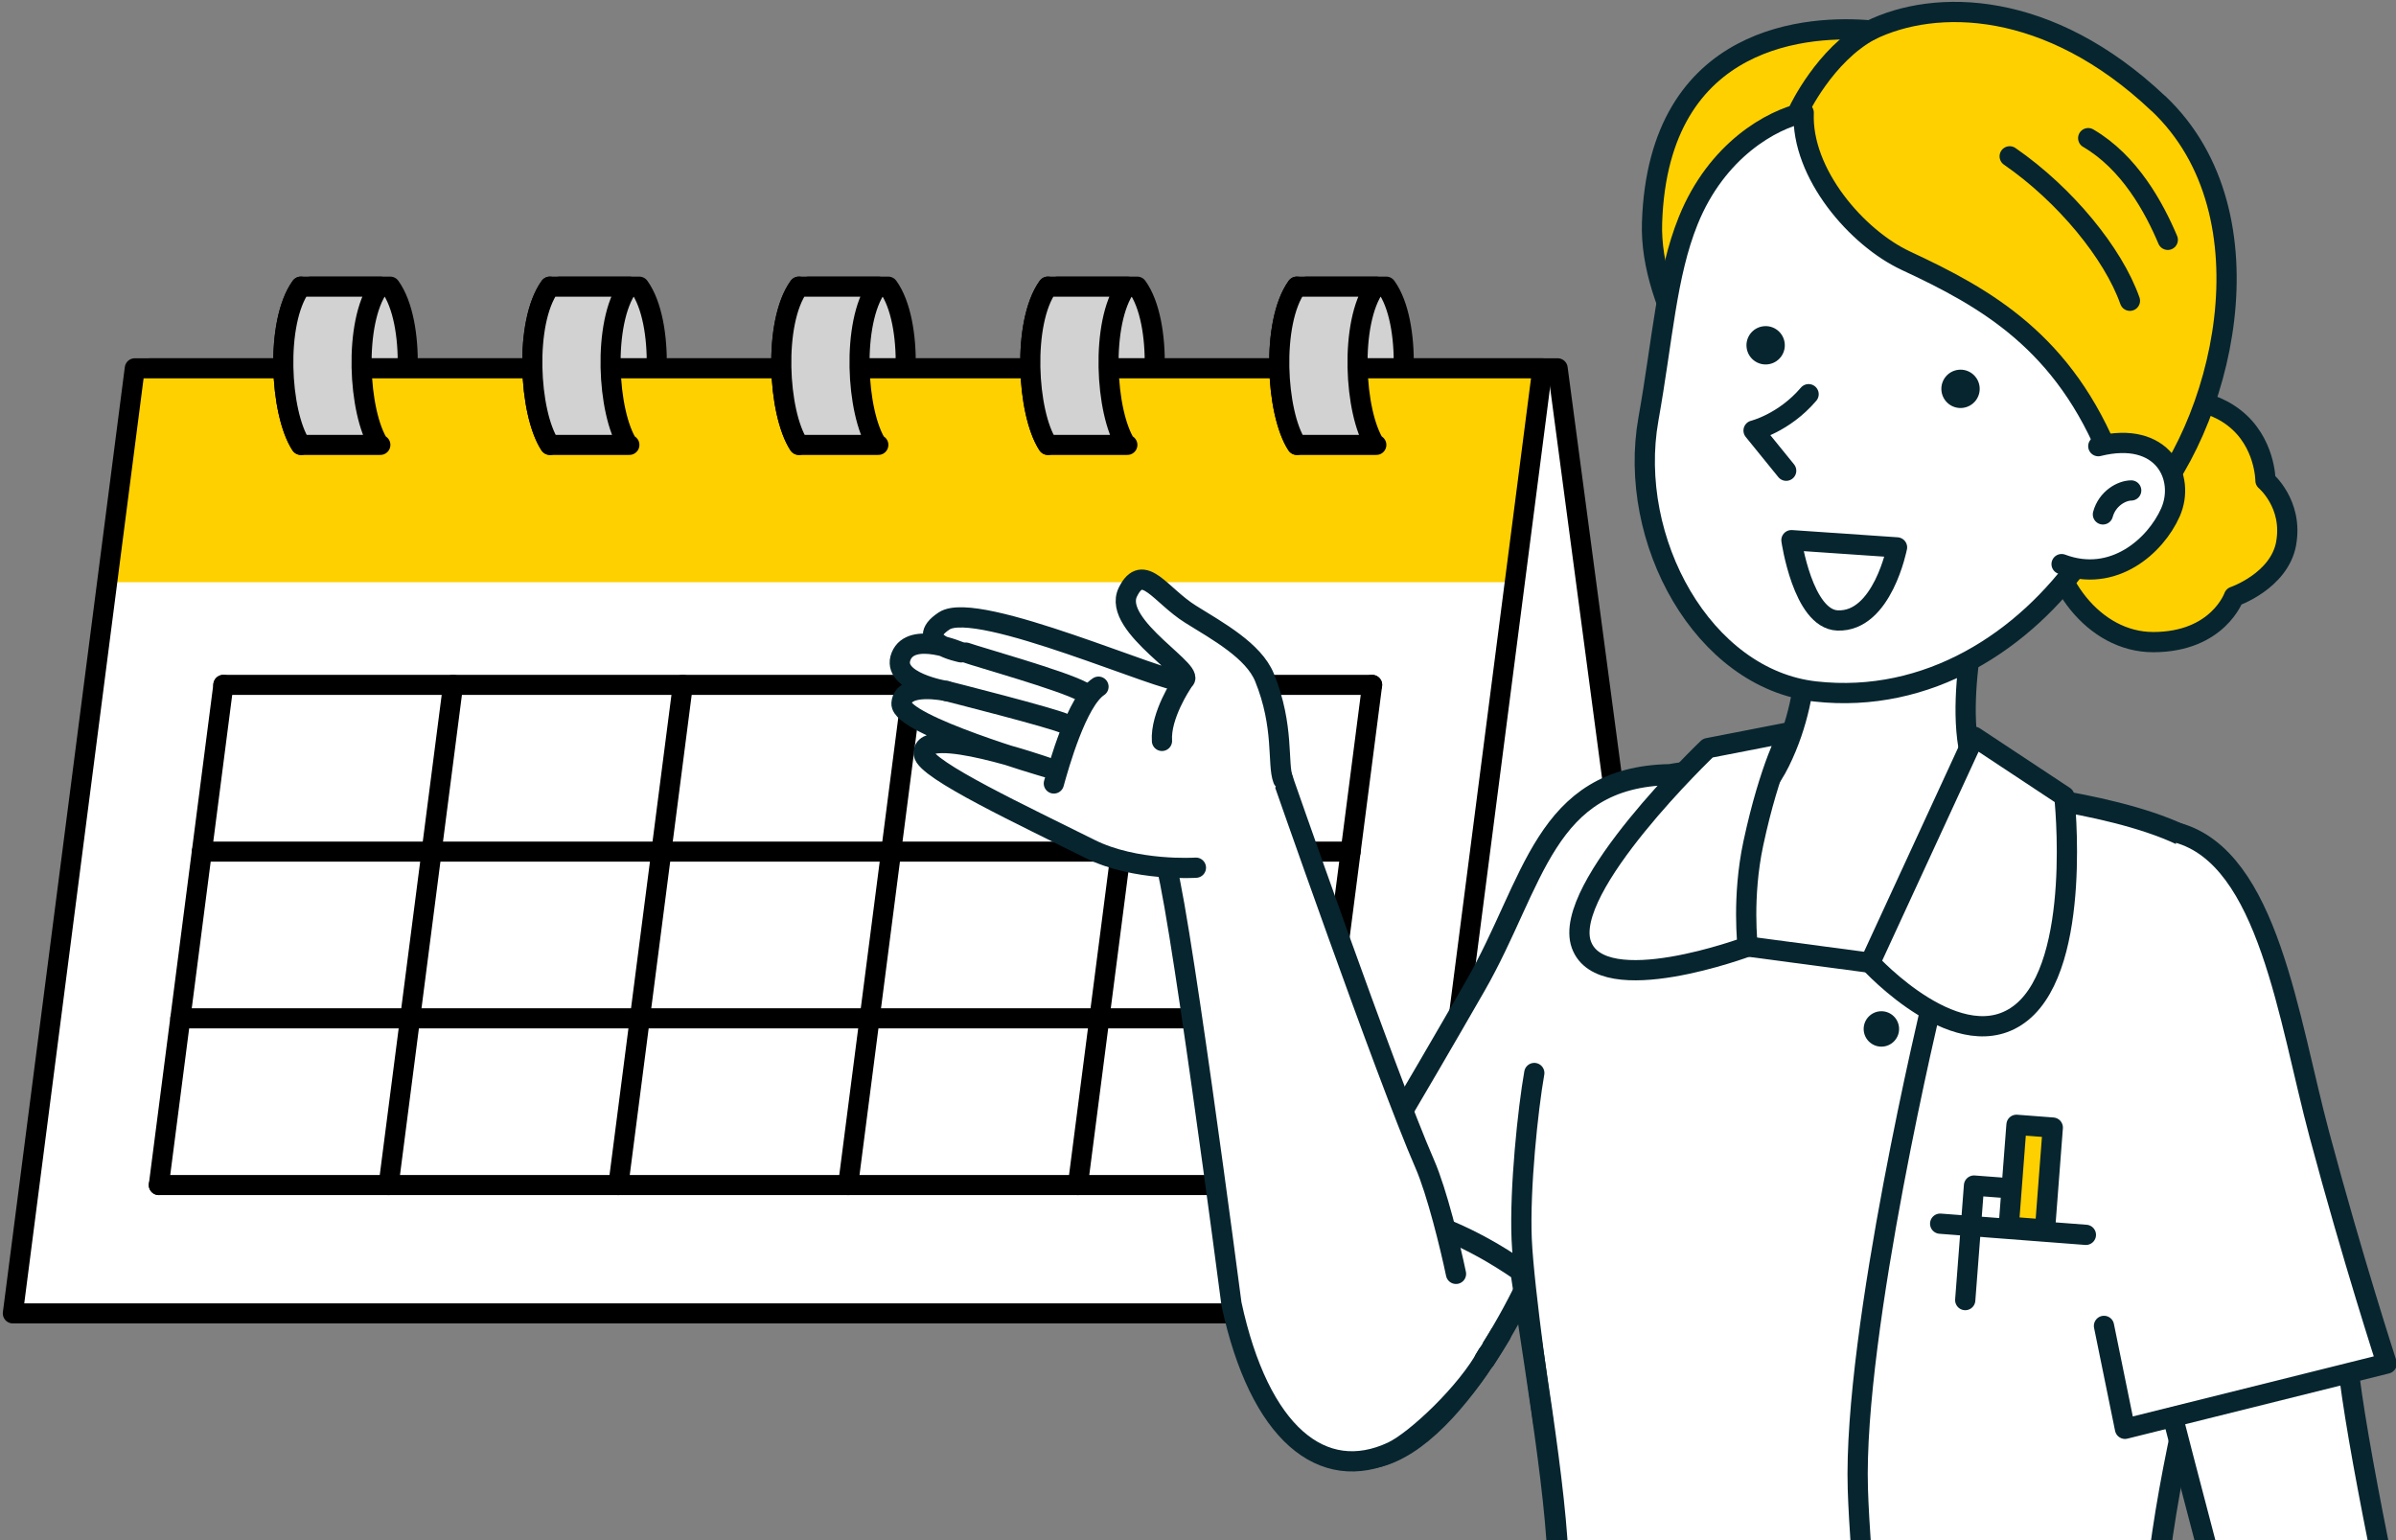 <svg xmlns="http://www.w3.org/2000/svg" xmlns:xlink="http://www.w3.org/1999/xlink" id="_&#x30EC;&#x30A4;&#x30E4;&#x30FC;_2" viewBox="0 0 560 360"><rect x="0" y="0" width="560" height="360" fill="#808080" stroke="none"/><defs><clipPath id="clippath"><rect width="560" height="360" style="fill:none;"></rect></clipPath><clipPath id="clippath-1"><rect width="560" height="360" style="fill:none;"></rect></clipPath><clipPath id="clippath-2"><rect x="207" width="353" height="360" style="fill:none;"></rect></clipPath></defs><g id="base"><g id="_&#x30A2;&#x30FC;&#x30C8;&#x30EF;&#x30FC;&#x30AF;_160"><g style="clip-path:url(#clippath);"><g style="clip-path:url(#clippath-1);"><path d="M131.11,103.99c4.9-7.52,6.03-28.59,0-36.99h-.29,18.58c6.03,8.4,4.89,29.47,0,36.99h-18.58" style="fill:#d2d2d3;"></path><path d="M131.11,103.99c4.9-7.52,6.03-28.59,0-36.99h-.29,18.58c6.03,8.4,4.89,29.47,0,36.99h-18.58" style="fill:none; stroke:#000; stroke-linecap:round; stroke-linejoin:round; stroke-width:4.69px;"></path><path d="M189.3,103.99c4.9-7.52,6.03-28.59,0-36.99h-.29,18.58c6.03,8.4,4.89,29.47,0,36.99h-18.58" style="fill:#d2d2d3;"></path><path d="M189.3,103.99c4.9-7.52,6.03-28.59,0-36.99h-.29,18.58c6.03,8.4,4.89,29.47,0,36.99h-18.58" style="fill:none; stroke:#000; stroke-linecap:round; stroke-linejoin:round; stroke-width:4.69px;"></path><path d="M247.5,103.99c4.89-7.52,6.03-28.59,0-36.99h-.29,18.58c6.03,8.4,4.89,29.47,0,36.99h-18.58" style="fill:#d2d2d3;"></path><path d="M247.5,103.99c4.89-7.52,6.03-28.59,0-36.99h-.29,18.58c6.03,8.4,4.89,29.47,0,36.99h-18.58" style="fill:none; stroke:#000; stroke-linecap:round; stroke-linejoin:round; stroke-width:4.69px;"></path><path d="M305.7,103.99c4.89-7.52,6.03-28.59,0-36.99h-.29,18.58c6.03,8.4,4.89,29.47,0,36.99h-18.58" style="fill:#d2d2d3;"></path><path d="M305.7,103.99c4.89-7.52,6.03-28.59,0-36.99h-.29,18.58c6.03,8.4,4.89,29.47,0,36.99h-18.58" style="fill:none; stroke:#000; stroke-linecap:round; stroke-linejoin:round; stroke-width:4.69px;"></path><path d="M72.91,103.99c4.89-7.52,6.03-28.59,0-36.99h-.29,18.58c6.03,8.4,4.89,29.47,0,36.99h-18.58" style="fill:#d2d2d3;"></path><path d="M72.91,103.99c4.89-7.52,6.03-28.59,0-36.99h-.29,18.58c6.03,8.4,4.89,29.47,0,36.99h-18.58" style="fill:none; stroke:#000; stroke-linecap:round; stroke-linejoin:round; stroke-width:4.69px;"></path><polygon points="62.38 291.56 391.38 291.56 364.06 86.09 35.07 86.09 62.38 291.56" style="fill:#fff;"></polygon><polygon points="62.38 291.56 391.38 291.56 364.06 86.09 35.07 86.09 62.38 291.56" style="fill:none; stroke:#000; stroke-linecap:round; stroke-linejoin:round; stroke-width:4.69px;"></polygon><polygon points="331.99 307 3 307 31.5 86.09 360.5 86.09 331.99 307" style="fill:#fff;"></polygon><polygon points="360.5 86.09 31.5 86.09 25.05 136.09 354.04 136.09 360.5 86.09" style="fill:#ffd000;"></polygon><polygon points="331.99 307 3 307 31.5 86.09 360.5 86.09 331.99 307" style="fill:none; stroke:#000; stroke-linecap:round; stroke-linejoin:round; stroke-width:4.69px;"></polygon><path d="M186.71,67c-6.03,8.4-4.89,29.47,0,36.99" style="fill:#d2d2d3;"></path><path d="M186.71,67c-6.03,8.4-4.89,29.47,0,36.99" style="fill:none; stroke:#000; stroke-linecap:round; stroke-linejoin:round; stroke-width:4.69px;"></path><path d="M70.32,67c-6.03,8.4-4.89,29.47,0,36.99" style="fill:#d2d2d3;"></path><path d="M70.32,67c-6.03,8.4-4.89,29.47,0,36.99" style="fill:none; stroke:#000; stroke-linecap:round; stroke-linejoin:round; stroke-width:4.69px;"></path><path d="M88.61,103.99c-4.89-7.52-6.03-28.59,0-36.99h.29-18.58c-6.03,8.4-4.89,29.47,0,36.99h18.58" style="fill:#d2d2d3;"></path><path d="M88.61,103.99c-4.89-7.52-6.03-28.59,0-36.99h.29-18.58c-6.03,8.4-4.89,29.47,0,36.99h18.58" style="fill:none; stroke:#000; stroke-linecap:round; stroke-linejoin:round; stroke-width:4.69px;"></path><path d="M128.51,67c-6.03,8.4-4.89,29.47,0,36.99" style="fill:#d2d2d3;"></path><path d="M128.51,67c-6.03,8.4-4.89,29.47,0,36.99" style="fill:none; stroke:#000; stroke-linecap:round; stroke-linejoin:round; stroke-width:4.69px;"></path><path d="M146.81,103.99c-4.9-7.52-6.03-28.59,0-36.99h.29-18.58c-6.03,8.4-4.89,29.47,0,36.99h18.58" style="fill:#d2d2d3;"></path><path d="M146.81,103.99c-4.9-7.52-6.03-28.59,0-36.99h.29-18.58c-6.03,8.4-4.89,29.47,0,36.99h18.58" style="fill:none; stroke:#000; stroke-linecap:round; stroke-linejoin:round; stroke-width:4.69px;"></path><path d="M205,103.99c-4.9-7.52-6.03-28.59,0-36.99h.29-18.58c-6.03,8.4-4.89,29.47,0,36.99h18.58" style="fill:#d2d2d3;"></path><path d="M205,103.99c-4.9-7.52-6.03-28.59,0-36.99h.29-18.58c-6.03,8.4-4.89,29.47,0,36.99h18.58" style="fill:none; stroke:#000; stroke-linecap:round; stroke-linejoin:round; stroke-width:4.69px;"></path><path d="M244.91,67c-6.03,8.4-4.89,29.47,0,36.99" style="fill:#d2d2d3;"></path><path d="M244.91,67c-6.03,8.4-4.89,29.47,0,36.99" style="fill:none; stroke:#000; stroke-linecap:round; stroke-linejoin:round; stroke-width:4.69px;"></path><path d="M263.2,103.99c-4.89-7.52-6.03-28.59,0-36.99h.29-18.58c-6.03,8.4-4.89,29.47,0,36.99h18.58" style="fill:#d2d2d3;"></path><path d="M263.2,103.99c-4.89-7.52-6.03-28.59,0-36.99h.29-18.58c-6.03,8.4-4.89,29.47,0,36.99h18.58" style="fill:none; stroke:#000; stroke-linecap:round; stroke-linejoin:round; stroke-width:4.69px;"></path><path d="M303.1,67c-6.03,8.4-4.89,29.47,0,36.99" style="fill:#d2d2d3;"></path><path d="M303.1,67c-6.03,8.4-4.89,29.47,0,36.99" style="fill:none; stroke:#000; stroke-linecap:round; stroke-linejoin:round; stroke-width:4.69px;"></path><path d="M321.39,103.99c-4.89-7.52-6.03-28.59,0-36.99h.29-18.58c-6.03,8.4-4.89,29.47,0,36.99h18.58" style="fill:#d2d2d3;"></path><path d="M321.39,103.99c-4.89-7.52-6.03-28.59,0-36.99h.29-18.58c-6.03,8.4-4.89,29.47,0,36.99h18.58" style="fill:none; stroke:#000; stroke-linecap:round; stroke-linejoin:round; stroke-width:4.69px;"></path><polygon points="52.21 160.09 37.12 277 305.61 277 320.7 160.09 52.21 160.09" style="fill:#fff;"></polygon><line x1="305.61" y1="277" x2="320.7" y2="160.09" style="fill:none; stroke:#000; stroke-linecap:round; stroke-linejoin:round; stroke-width:4.69px;"></line><line x1="267" y1="160.09" x2="251.92" y2="277" style="fill:none; stroke:#000; stroke-linecap:round; stroke-linejoin:round; stroke-width:4.69px;"></line><line x1="213.3" y1="160.09" x2="198.22" y2="277" style="fill:none; stroke:#000; stroke-linecap:round; stroke-linejoin:round; stroke-width:4.69px;"></line><line x1="159.6" y1="160.09" x2="144.52" y2="277" style="fill:none; stroke:#000; stroke-linecap:round; stroke-linejoin:round; stroke-width:4.69px;"></line><line x1="105.9" y1="160.09" x2="90.82" y2="277" style="fill:none; stroke:#000; stroke-linecap:round; stroke-linejoin:round; stroke-width:4.69px;"></line><line x1="52.21" y1="160.09" x2="37.12" y2="277" style="fill:none; stroke:#000; stroke-linecap:round; stroke-linejoin:round; stroke-width:4.69px;"></line><line x1="320.7" y1="160.09" x2="52.2" y2="160.09" style="fill:none; stroke:#000; stroke-linecap:round; stroke-linejoin:round; stroke-width:4.69px;"></line><line x1="315.67" y1="199.06" x2="47.18" y2="199.06" style="fill:none; stroke:#000; stroke-linecap:round; stroke-linejoin:round; stroke-width:4.69px;"></line><line x1="310.64" y1="238.03" x2="42.15" y2="238.03" style="fill:none; stroke:#000; stroke-linecap:round; stroke-linejoin:round; stroke-width:4.69px;"></line><line x1="37.12" y1="277" x2="305.61" y2="277" style="fill:none; stroke:#000; stroke-linecap:round; stroke-linejoin:round; stroke-width:4.69px;"></line></g><g style="clip-path:url(#clippath-2);"><path d="M313.97,340.29c19.74,6.45,41.06-33.98,46.25-47.67l-35.4-16.52s-35.4,56.17-10.86,64.19" style="fill:#fff;"></path><path d="M313.97,340.29c19.74,6.45,41.06-33.98,46.25-47.67l-35.4-16.52s-35.4,56.17-10.86,64.19Z" style="fill:none; stroke:#07252f; stroke-linecap:round; stroke-linejoin:round; stroke-width:4.92px;"></path><path d="M534.33,127.01c-1.61,8.84-12.21,12.45-12.21,12.45,0,0-3.71,10.61-18.84,10.63-14.03.02-24.53-14.56-24.53-28.59s5.09-22.97,18.65-26.58c8.2-2.18,17.67-2.74,24.75,2.73,7.34,5.66,7.34,14.68,7.34,14.68,0,0,6.5,5.45,4.83,14.68" style="fill:#ffd000;"></path><path d="M534.33,127.01c-1.61,8.84-12.21,12.45-12.21,12.45,0,0-3.71,10.61-18.84,10.63-14.03.02-24.53-14.56-24.53-28.59s5.09-22.97,18.65-26.58c8.2-2.18,17.67-2.74,24.75,2.73,7.34,5.66,7.34,14.68,7.34,14.68,0,0,6.5,5.45,4.83,14.68Z" style="fill:none; stroke:#07252f; stroke-linecap:round; stroke-linejoin:round; stroke-width:4.73px;"></path><path d="M504.2,368.07c2.96-26.24,9.44-49.75,18.38-88.99,2.76-12.12,10.28-66.84-7.11-80.51-12.66-9.95-48.33-13.39-48.33-13.39,0,0-42.88-8.68-51.17-7.11-10.11,1.92-18.51,1.68-25.63,2.99-29.51.54-31.69,25.29-45.54,49.41-14.63,25.49-30.68,52.39-30.68,52.39,0,0,17.18-2.52,41.34,14.26,4.06,27.74,10.05,62.13,8.53,76.97-2.11,20.59-17.19,146.19-18.28,148.5-1.25,2.63,31.26,17.05,67.12,18.71,64.24,2.96,119.83-13.05,119.83-13.05,0,0-29.68-149.39-28.46-160.18" style="fill:#fff;"></path><path d="M504.2,368.07c2.96-26.24,9.44-49.75,18.38-88.99,2.76-12.12,10.28-66.84-7.11-80.51-12.66-9.95-48.33-13.39-48.33-13.39,0,0-42.88-8.68-51.17-7.11-10.11,1.92-18.51,1.68-25.63,2.99-29.51.54-31.69,25.29-45.54,49.41-14.63,25.49-30.68,52.39-30.68,52.39,0,0,17.18-2.52,41.34,14.26,4.06,27.74,10.05,62.13,8.53,76.97-2.11,20.59-17.19,146.19-18.28,148.5-1.25,2.63,31.26,17.05,67.12,18.71,64.24,2.96,119.83-13.05,119.83-13.05,0,0-29.68-149.39-28.46-160.18Z" style="fill:none; stroke:#07252f; stroke-linecap:round; stroke-linejoin:round; stroke-width:4.92px;"></path><path d="M463.34,137.91s-8.8,32.54-.05,45.4c8.75,12.86,11.64,13,11.64,13l-37.84,28.73-28.61-3.8-16.76-31.34s15.51,5.97,24.27-11.83c8.76-17.79,5.64-35.44,5.64-35.44" style="fill:#fff;"></path><path d="M463.34,137.91s-8.8,32.54-.05,45.4c8.75,12.86,11.64,13,11.64,13l-37.84,28.73-28.61-3.8-16.76-31.34s15.51,5.97,24.27-11.83c8.76-17.79,5.64-35.44,5.64-35.44" style="fill:none; stroke:#07252f; stroke-linecap:round; stroke-linejoin:round; stroke-width:4.73px;"></path><path d="M443.86,240.51c0,2.29-1.86,4.14-4.14,4.14s-4.14-1.86-4.14-4.14,1.86-4.14,4.14-4.14,4.14,1.85,4.14,4.14" style="fill:#07252f;"></path><rect x="462.7" y="270.92" width="23.9" height="8.51" transform="translate(164.09 727.46) rotate(-85.63)" style="fill:#ffd000;"></rect><rect x="462.7" y="270.92" width="23.9" height="8.51" transform="translate(164.09 727.46) rotate(-85.63)" style="fill:none; stroke:#07252f; stroke-linecap:round; stroke-linejoin:round; stroke-width:4.73px;"></rect><line x1="453.46" y1="286.03" x2="487.52" y2="288.64" style="fill:#fff;"></line><line x1="453.46" y1="286.03" x2="487.52" y2="288.64" style="fill:none; stroke:#07252f; stroke-linecap:round; stroke-linejoin:round; stroke-width:4.73px;"></line><polyline points="467.57 277.59 461.37 277.12 459.32 303.89" style="fill:none; stroke:#07252f; stroke-linecap:round; stroke-linejoin:round; stroke-width:4.73px;"></polyline><path d="M504.49,24.23C478.81-.1,452.34-.38,437.11,7.11c-13.33-1.2-49.54.19-50.99,44.98-1.29,39.47,62.77,94.27,68.27,93.64,11.17-1.28,35.34-14.3,45.47-24.91,19.61-20.54,32.12-70.57,4.64-96.61" style="fill:#ffd000;"></path><path d="M504.49,24.23C478.81-.1,452.34-.38,437.11,7.11c-13.33-1.2-49.54.19-50.99,44.98-1.29,39.47,62.77,94.27,68.27,93.64,11.17-1.28,35.34-14.3,45.47-24.91,19.61-20.54,32.12-70.57,4.64-96.61Z" style="fill:none; stroke:#07252f; stroke-linecap:round; stroke-linejoin:round; stroke-width:4.73px;"></path><path d="M445.41,60.92c-11.32-5.27-24.45-20.3-23.84-34.57-7.5,1.6-20.34,8.74-26.99,25.21-5.13,12.7-5.97,27.74-9.3,46.38-5.06,28.35,12.76,60.77,39.02,63.69,26.32,2.93,48.87-11.74,62.72-31.53,3.73-5.33,3.36-14.05,6.4-22.47-10.94-27.72-29.25-37.98-48.02-46.71" style="fill:#fff;"></path><path d="M445.41,60.92c-11.32-5.27-24.45-20.3-23.84-34.57-7.5,1.6-20.34,8.74-26.99,25.21-5.13,12.7-5.97,27.74-9.3,46.38-5.06,28.35,12.76,60.77,39.02,63.69,26.32,2.93,48.87-11.74,62.72-31.53,3.73-5.33,3.36-14.05,6.4-22.47-10.94-27.72-29.25-37.98-48.02-46.71Z" style="fill:none; stroke:#07252f; stroke-linecap:round; stroke-linejoin:round; stroke-width:4.73px;"></path><path d="M469.71,36.54c13.01,8.99,24.2,22.7,28.1,33.76" style="fill:none; stroke:#07252f; stroke-linecap:round; stroke-linejoin:round; stroke-width:4.73px;"></path><path d="M488.06,32.29c9.7,5.67,15.41,16.22,18.6,23.77" style="fill:none; stroke:#07252f; stroke-linecap:round; stroke-linejoin:round; stroke-width:4.73px;"></path><path d="M422.71,92.14c-5.77,6.77-12.86,8.5-12.86,8.5l7.62,9.39" style="fill:#fff;"></path><path d="M422.71,92.14c-5.77,6.77-12.86,8.5-12.86,8.5l7.62,9.39" style="fill:none; stroke:#07252f; stroke-linecap:round; stroke-linejoin:round; stroke-width:4.73px;"></path><path d="M443.37,127.95s-3.38,17.49-13.9,17.08c-8.11-.32-10.77-18.77-10.77-18.77l24.68,1.69Z" style="fill:#fff;"></path><path d="M443.37,127.95s-3.38,17.49-13.9,17.08c-8.11-.32-10.77-18.77-10.77-18.77l24.68,1.69Z" style="fill:none; stroke:#07252f; stroke-linecap:round; stroke-linejoin:round; stroke-width:4.73px;"></path><path d="M490.42,104.29c15.14-3.77,20.46,7.35,16.86,15.48-3.47,7.83-13.32,16.65-25.44,12.09" style="fill:#fff;"></path><path d="M490.42,104.29c15.14-3.77,20.46,7.35,16.86,15.48-3.47,7.83-13.32,16.65-25.44,12.09" style="fill:none; stroke:#07252f; stroke-linecap:round; stroke-linejoin:round; stroke-width:4.73px;"></path><path d="M462.67,90.37c.29,2.46-1.47,4.68-3.93,4.97-2.46.29-4.68-1.47-4.97-3.93-.29-2.46,1.47-4.68,3.93-4.97,2.46-.29,4.68,1.47,4.97,3.93" style="fill:#07252f;"></path><path d="M417.12,80.19c.29,2.46-1.47,4.68-3.93,4.97-2.46.29-4.68-1.47-4.97-3.93-.29-2.46,1.47-4.68,3.93-4.97,2.46-.29,4.68,1.47,4.97,3.93" style="fill:#07252f;"></path><path d="M491.5,120.24c1.01-3.71,4.34-5.57,6.61-5.6" style="fill:#fff;"></path><path d="M491.5,120.24c1.01-3.71,4.34-5.57,6.61-5.6" style="fill:none; stroke:#07252f; stroke-linecap:round; stroke-linejoin:round; stroke-width:4.73px;"></path><path d="M420.44,25.75s6.09-12.95,16.67-18.64" style="fill:#ffd000;"></path><path d="M420.44,25.75s6.09-12.95,16.67-18.64" style="fill:none; stroke:#07252f; stroke-linecap:round; stroke-linejoin:round; stroke-width:4.73px;"></path><path d="M451.68,233.8s-18.6,77.26-17.46,114.26c.94,30.47,14.24,167.47,19.15,193.01" style="fill:none; stroke:#07252f; stroke-linecap:round; stroke-linejoin:round; stroke-width:4.73px;"></path><path d="M482.49,186.14l-21.05-13.92-24.36,52.82s21.19,23.2,35.44,11.59c14.25-11.61,9.96-50.48,9.96-50.48" style="fill:#fff;"></path><path d="M482.49,186.14l-21.05-13.92-24.36,52.82s21.19,23.2,35.44,11.59c14.25-11.61,9.96-50.48,9.96-50.48Z" style="fill:none; stroke:#07252f; stroke-linecap:round; stroke-linejoin:round; stroke-width:4.73px;"></path><path d="M409.79,197.16c3.9-18.22,8.37-25.99,8.37-25.99l-19,3.7s-34.31,32.73-29.56,45.93c4.75,13.2,38.88.45,38.88.45,0,0-1.38-11.51,1.31-24.09" style="fill:#fff;"></path><path d="M409.79,197.16c3.9-18.22,8.37-25.99,8.37-25.99l-19,3.7s-34.31,32.73-29.56,45.93c4.75,13.2,38.88.45,38.88.45,0,0-1.38-11.51,1.31-24.09Z" style="fill:none; stroke:#07252f; stroke-linecap:round; stroke-linejoin:round; stroke-width:4.73px;"></path><path d="M360.75,332.77s-4.61-31.37-5.1-43.16c-.49-11.79,1.47-30.45,2.95-38.8" style="fill:#fff;"></path><path d="M360.75,332.77s-4.61-31.37-5.1-43.16c-.49-11.79,1.47-30.45,2.95-38.8" style="fill:none; stroke:#07252f; stroke-linecap:round; stroke-linejoin:round; stroke-width:4.73px;"></path><path d="M340.3,297.76c-1.3-6.23-4.48-19.24-7.28-25.64-9.05-20.7-34.04-92.46-34.04-92.46l-26.95,21.15c2.67,3.28,15.79,103.96,15.79,103.96,6.51,30.35,21.26,42.22,37.61,34.55,5.43-2.55,17.49-13.88,22.21-22.69" style="fill:#fff;"></path><path d="M340.3,297.76c-1.3-6.23-4.48-19.24-7.28-25.64-9.05-20.7-34.04-92.46-34.04-92.46l-26.95,21.15c2.67,3.28,15.79,103.96,15.79,103.96,6.51,30.35,21.26,42.22,37.61,34.55,5.43-2.55,17.49-13.88,22.21-22.69" style="fill:none; stroke:#07252f; stroke-linecap:round; stroke-linejoin:round; stroke-width:4.73px;"></path><path d="M279.51,202.82s-14.11.95-24.76-4.39c-15.22-7.62-38.54-18.5-38.86-22.26-.6-7.09,28.73,3.18,28.73,3.18,0,0-34.3-9.91-33.92-14.95.38-5.05,10.45-2.88,10.45-2.88,0,0-12.97-2.09-10.55-8.11,2.43-6.05,14.05-.93,14.05-.93,0,0-11.67-2.28-3.96-7.35,7.71-5.06,52.19,14.96,55.62,14.03,4.89-1.32-16.66-12.74-12.7-20.77,3.56-7.22,7.59.78,14.67,5.19,6.35,3.95,14.72,8.54,17.26,14.77,4.68,11.47,2.95,20.23,4.34,23.85" style="fill:#fff;"></path><path d="M279.51,202.82s-14.11.95-24.76-4.39c-15.22-7.62-38.54-18.5-38.86-22.26-.6-7.09,28.73,3.18,28.73,3.18,0,0-34.3-9.91-33.92-14.95.38-5.05,10.45-2.88,10.45-2.88,0,0-12.97-2.09-10.55-8.11,2.43-6.05,14.05-.93,14.05-.93,0,0-11.67-2.28-3.96-7.35,7.71-5.06,52.19,14.96,55.62,14.03,4.89-1.32-16.66-12.74-12.7-20.77,3.56-7.22,7.59.78,14.67,5.19,6.35,3.95,14.72,8.54,17.26,14.77,4.68,11.47,2.95,20.23,4.34,23.85" style="fill:none; stroke:#07252f; stroke-linecap:round; stroke-linejoin:round; stroke-width:4.73px;"></path><path d="M256.74,160.51c-5.04,3.29-9.28,18.48-10.43,22.62" style="fill:#fff;"></path><path d="M256.74,160.51c-5.04,3.29-9.28,18.48-10.43,22.62" style="fill:none; stroke:#07252f; stroke-linecap:round; stroke-linejoin:round; stroke-width:4.73px;"></path><path d="M221.14,161.51s25.46,6.42,27.9,7.73" style="fill:#fff;"></path><path d="M221.14,161.51s25.46,6.42,27.9,7.73" style="fill:none; stroke:#07252f; stroke-linecap:round; stroke-linejoin:round; stroke-width:4.73px;"></path><path d="M225.76,152.55c3.02,1.07,22.35,6.47,27.23,9.09" style="fill:#fff;"></path><path d="M225.76,152.55c3.02,1.07,22.35,6.47,27.23,9.09" style="fill:none; stroke:#07252f; stroke-linecap:round; stroke-linejoin:round; stroke-width:4.73px;"></path><path d="M276.25,159.72s-5.07,7.51-4.67,13.46" style="fill:#fff;"></path><path d="M276.25,159.72s-5.07,7.51-4.67,13.46" style="fill:none; stroke:#07252f; stroke-linecap:round; stroke-linejoin:round; stroke-width:4.73px;"></path><path d="M350.71,311.93c-.39.71-2.97,4.8-3.68,5.9" style="fill:#fff;"></path><path d="M350.71,311.93c-.39.71-2.97,4.8-3.68,5.9" style="fill:none; stroke:#07252f; stroke-linecap:round; stroke-linejoin:round; stroke-width:4.92px;"></path><path d="M505.28,321.25s33.04,129.79,42.48,150.56l32.09-3.78s-31.15-129.32-31.62-156.22" style="fill:#fff;"></path><path d="M505.28,321.25s33.04,129.79,42.48,150.56l32.09-3.78s-31.15-129.32-31.62-156.22" style="fill:none; stroke:#07252f; stroke-linecap:round; stroke-linejoin:round; stroke-width:4.73px;"></path><path d="M508.93,194.65c21.28,5.89,25.92,43.55,33.17,70.59,7.84,29.28,15.73,53.49,15.73,53.49l-61.17,15.25-4.91-24.06" style="fill:#fff;"></path><path d="M508.93,194.65c21.28,5.89,25.92,43.55,33.17,70.59,7.84,29.28,15.73,53.49,15.73,53.49l-61.17,15.25-4.91-24.06" style="fill:none; stroke:#07252f; stroke-linecap:round; stroke-linejoin:round; stroke-width:4.73px;"></path></g></g></g></g></svg>
